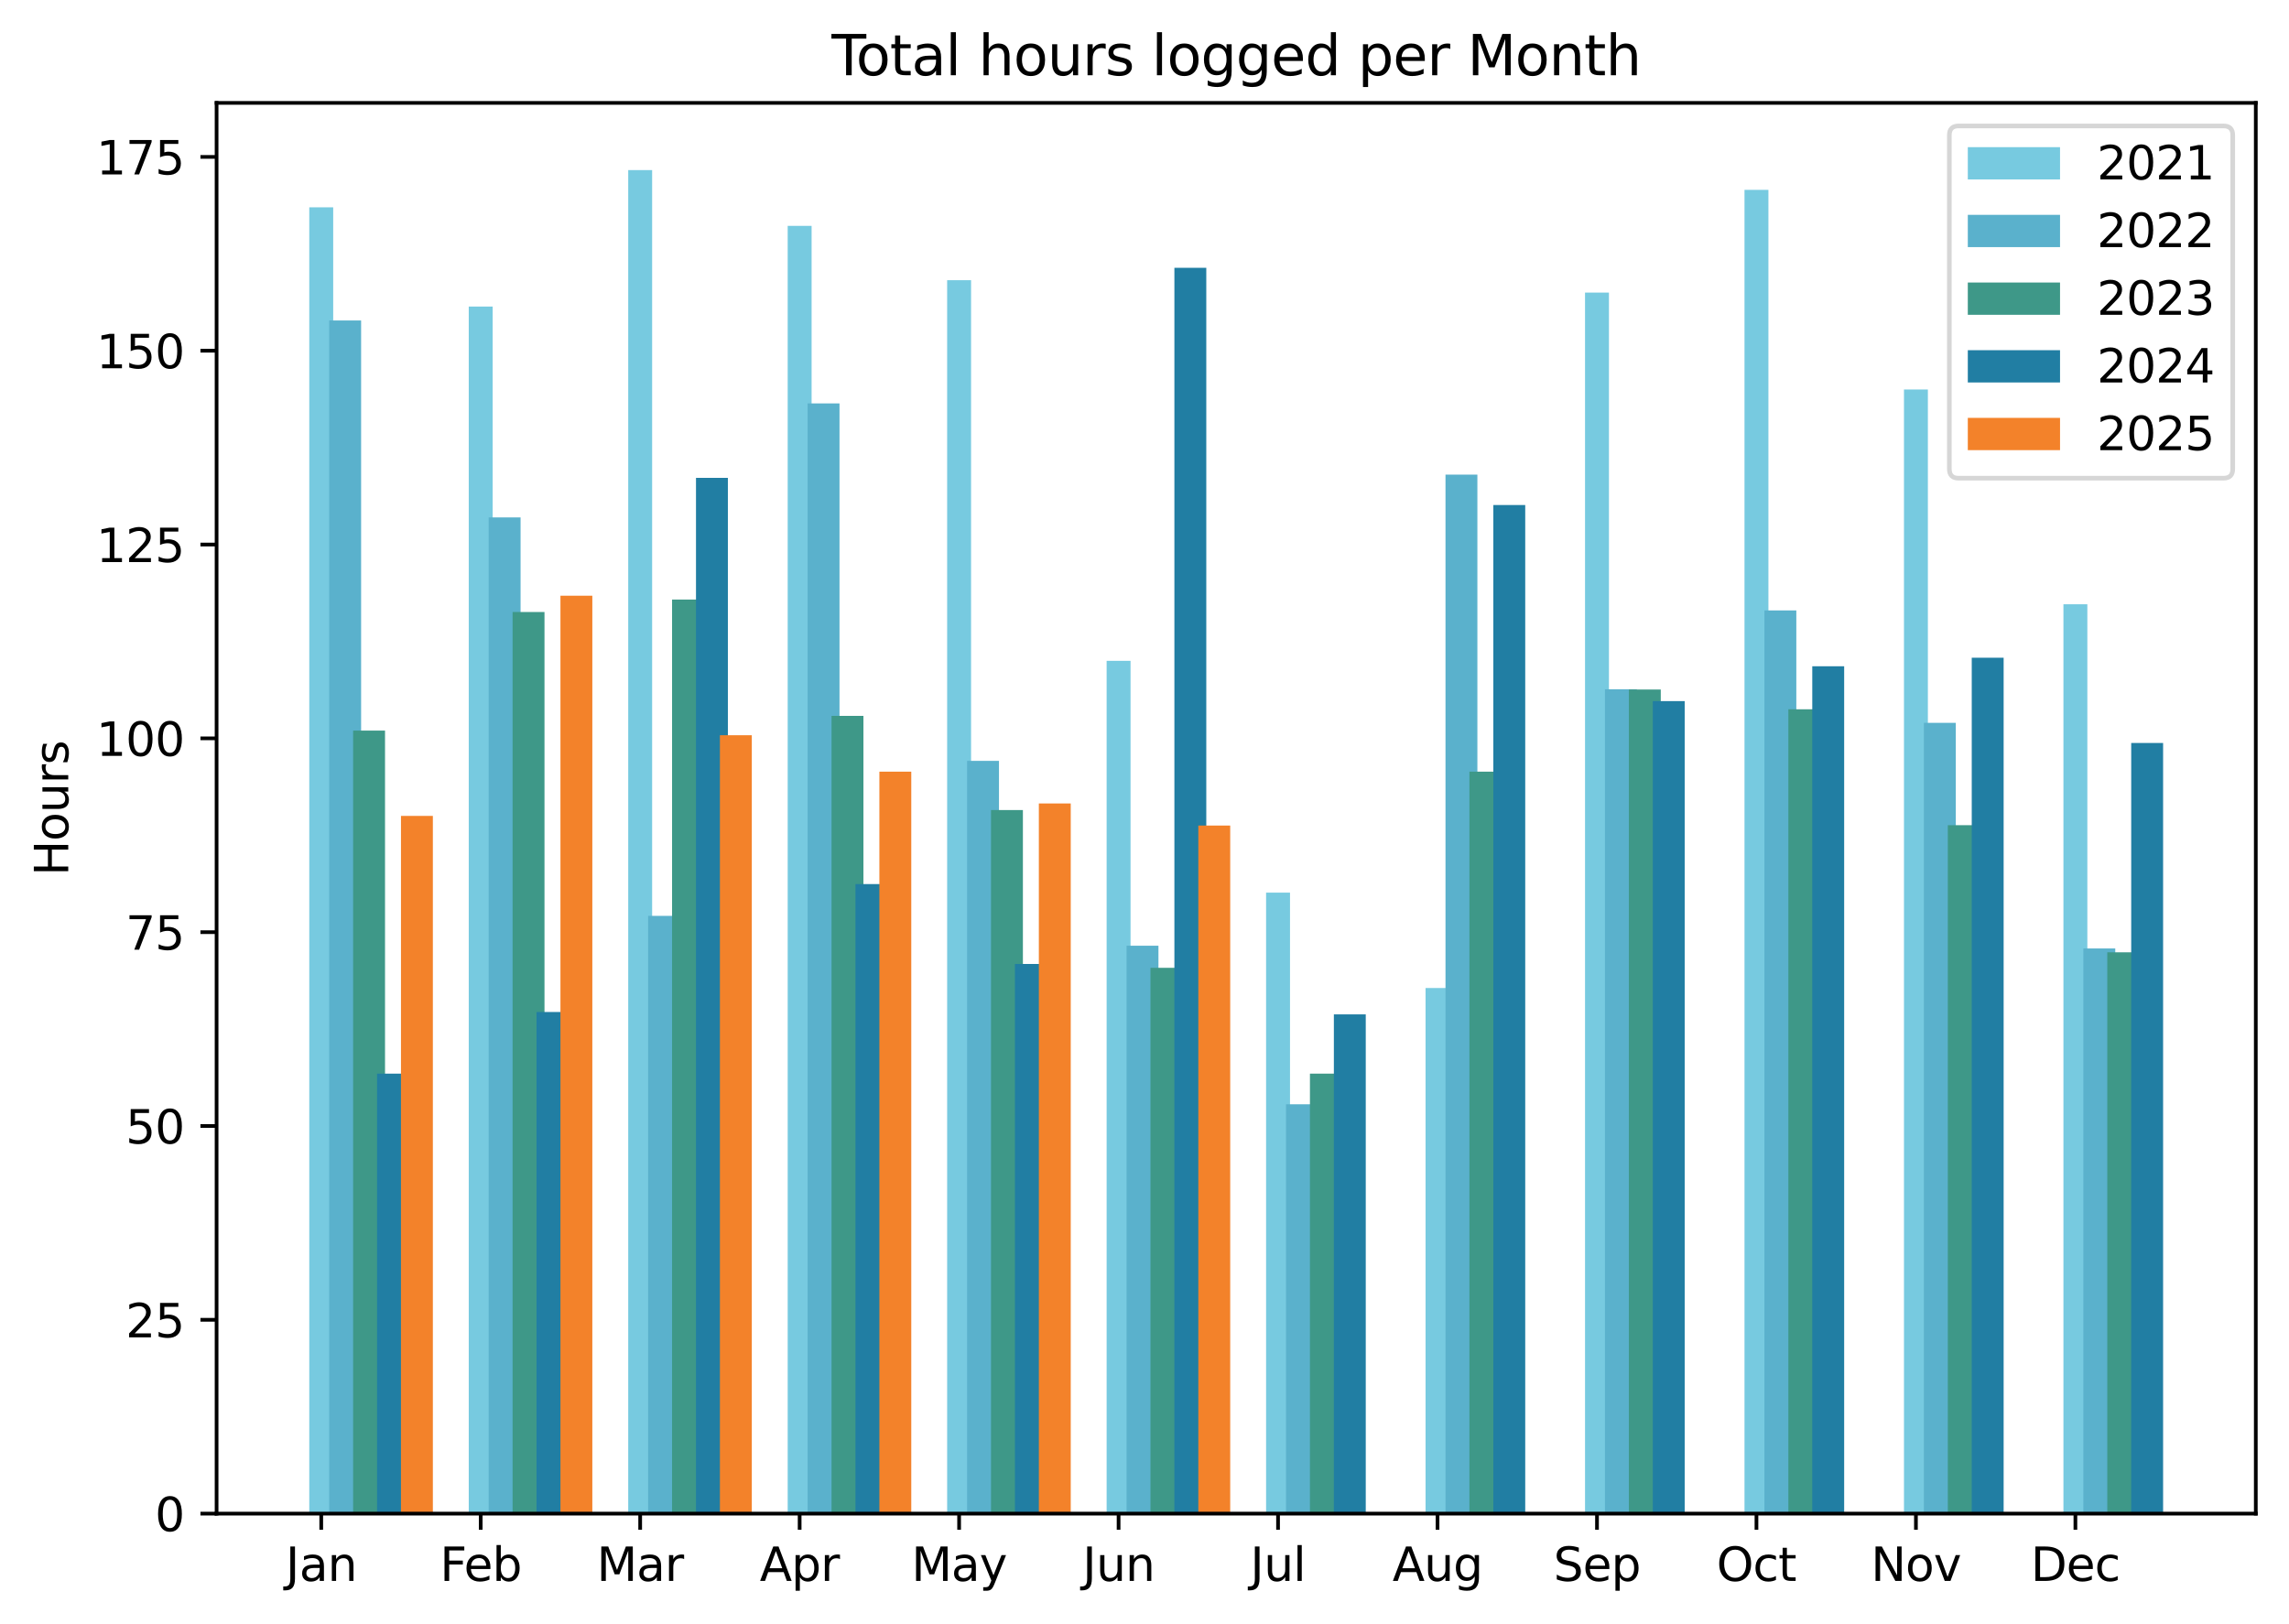 <?xml version="1.0" encoding="utf-8" standalone="no"?>
<!DOCTYPE svg PUBLIC "-//W3C//DTD SVG 1.1//EN"
  "http://www.w3.org/Graphics/SVG/1.1/DTD/svg11.dtd">
<svg xmlns:xlink="http://www.w3.org/1999/xlink" width="496.361pt" height="352.156pt" viewBox="0 0 496.361 352.156" xmlns="http://www.w3.org/2000/svg" version="1.1">
 <defs>
  <style type="text/css">*{stroke-linejoin: round; stroke-linecap: butt}</style>
 </defs>
 <g id="figure_1">
  <g id="patch_1">
   <path d="M 0 352.156 
L 496.361 352.156 
L 496.361 0 
L 0 0 
z
" style="fill: #ffffff"/>
  </g>
  <g id="axes_1">
   <g id="patch_2">
    <path d="M 46.966 328.278 
L 489.161 328.278 
L 489.161 22.318 
L 46.966 22.318 
z
" style="fill: #ffffff"/>
   </g>
   <g id="patch_3">
    <path d="M 67.065 328.278 
L 72.252 328.278 
L 72.252 44.958 
L 67.065 44.958 
z
" clip-path="url(#pa705cc56d6)" style="fill: #77cae0"/>
   </g>
   <g id="patch_4">
    <path d="M 101.646 328.278 
L 106.833 328.278 
L 106.833 66.481 
L 101.646 66.481 
z
" clip-path="url(#pa705cc56d6)" style="fill: #77cae0"/>
   </g>
   <g id="patch_5">
    <path d="M 136.226 328.278 
L 141.413 328.278 
L 141.413 36.888 
L 136.226 36.888 
z
" clip-path="url(#pa705cc56d6)" style="fill: #77cae0"/>
   </g>
   <g id="patch_6">
    <path d="M 170.806 328.278 
L 175.993 328.278 
L 175.993 48.994 
L 170.806 48.994 
z
" clip-path="url(#pa705cc56d6)" style="fill: #77cae0"/>
   </g>
   <g id="patch_7">
    <path d="M 205.386 328.278 
L 210.573 328.278 
L 210.573 60.764 
L 205.386 60.764 
z
" clip-path="url(#pa705cc56d6)" style="fill: #77cae0"/>
   </g>
   <g id="patch_8">
    <path d="M 239.967 328.278 
L 245.154 328.278 
L 245.154 143.322 
L 239.967 143.322 
z
" clip-path="url(#pa705cc56d6)" style="fill: #77cae0"/>
   </g>
   <g id="patch_9">
    <path d="M 274.547 328.278 
L 279.734 328.278 
L 279.734 193.596 
L 274.547 193.596 
z
" clip-path="url(#pa705cc56d6)" style="fill: #77cae0"/>
   </g>
   <g id="patch_10">
    <path d="M 309.127 328.278 
L 314.314 328.278 
L 314.314 214.278 
L 309.127 214.278 
z
" clip-path="url(#pa705cc56d6)" style="fill: #77cae0"/>
   </g>
   <g id="patch_11">
    <path d="M 343.707 328.278 
L 348.894 328.278 
L 348.894 63.454 
L 343.707 63.454 
z
" clip-path="url(#pa705cc56d6)" style="fill: #77cae0"/>
   </g>
   <g id="patch_12">
    <path d="M 378.288 328.278 
L 383.475 328.278 
L 383.475 41.175 
L 378.288 41.175 
z
" clip-path="url(#pa705cc56d6)" style="fill: #77cae0"/>
   </g>
   <g id="patch_13">
    <path d="M 412.868 328.278 
L 418.055 328.278 
L 418.055 84.472 
L 412.868 84.472 
z
" clip-path="url(#pa705cc56d6)" style="fill: #77cae0"/>
   </g>
   <g id="patch_14">
    <path d="M 447.448 328.278 
L 452.635 328.278 
L 452.635 131.047 
L 447.448 131.047 
z
" clip-path="url(#pa705cc56d6)" style="fill: #77cae0"/>
   </g>
   <g id="patch_15">
    <path d="M 71.388 328.278 
L 78.304 328.278 
L 78.304 69.507 
L 71.388 69.507 
z
" clip-path="url(#pa705cc56d6)" style="fill: #5ab1cc"/>
   </g>
   <g id="patch_16">
    <path d="M 105.968 328.278 
L 112.884 328.278 
L 112.884 112.215 
L 105.968 112.215 
z
" clip-path="url(#pa705cc56d6)" style="fill: #5ab1cc"/>
   </g>
   <g id="patch_17">
    <path d="M 140.548 328.278 
L 147.464 328.278 
L 147.464 198.64 
L 140.548 198.64 
z
" clip-path="url(#pa705cc56d6)" style="fill: #5ab1cc"/>
   </g>
   <g id="patch_18">
    <path d="M 175.129 328.278 
L 182.045 328.278 
L 182.045 87.498 
L 175.129 87.498 
z
" clip-path="url(#pa705cc56d6)" style="fill: #5ab1cc"/>
   </g>
   <g id="patch_19">
    <path d="M 209.709 328.278 
L 216.625 328.278 
L 216.625 165.012 
L 209.709 165.012 
z
" clip-path="url(#pa705cc56d6)" style="fill: #5ab1cc"/>
   </g>
   <g id="patch_20">
    <path d="M 244.289 328.278 
L 251.205 328.278 
L 251.205 205.114 
L 244.289 205.114 
z
" clip-path="url(#pa705cc56d6)" style="fill: #5ab1cc"/>
   </g>
   <g id="patch_21">
    <path d="M 278.869 328.278 
L 285.786 328.278 
L 285.786 239.499 
L 278.869 239.499 
z
" clip-path="url(#pa705cc56d6)" style="fill: #5ab1cc"/>
   </g>
   <g id="patch_22">
    <path d="M 313.45 328.278 
L 320.366 328.278 
L 320.366 102.934 
L 313.45 102.934 
z
" clip-path="url(#pa705cc56d6)" style="fill: #5ab1cc"/>
   </g>
   <g id="patch_23">
    <path d="M 348.03 328.278 
L 354.946 328.278 
L 354.946 149.492 
L 348.03 149.492 
z
" clip-path="url(#pa705cc56d6)" style="fill: #5ab1cc"/>
   </g>
   <g id="patch_24">
    <path d="M 382.61 328.278 
L 389.526 328.278 
L 389.526 132.392 
L 382.61 132.392 
z
" clip-path="url(#pa705cc56d6)" style="fill: #5ab1cc"/>
   </g>
   <g id="patch_25">
    <path d="M 417.19 328.278 
L 424.107 328.278 
L 424.107 156.773 
L 417.19 156.773 
z
" clip-path="url(#pa705cc56d6)" style="fill: #5ab1cc"/>
   </g>
   <g id="patch_26">
    <path d="M 451.771 328.278 
L 458.687 328.278 
L 458.687 205.702 
L 451.771 205.702 
z
" clip-path="url(#pa705cc56d6)" style="fill: #5ab1cc"/>
   </g>
   <g id="patch_27">
    <path d="M 76.575 328.278 
L 83.491 328.278 
L 83.491 158.454 
L 76.575 158.454 
z
" clip-path="url(#pa705cc56d6)" style="fill: #3e9888"/>
   </g>
   <g id="patch_28">
    <path d="M 111.155 328.278 
L 118.071 328.278 
L 118.071 132.729 
L 111.155 132.729 
z
" clip-path="url(#pa705cc56d6)" style="fill: #3e9888"/>
   </g>
   <g id="patch_29">
    <path d="M 145.735 328.278 
L 152.652 328.278 
L 152.652 130.038 
L 145.735 130.038 
z
" clip-path="url(#pa705cc56d6)" style="fill: #3e9888"/>
   </g>
   <g id="patch_30">
    <path d="M 180.316 328.278 
L 187.232 328.278 
L 187.232 155.26 
L 180.316 155.26 
z
" clip-path="url(#pa705cc56d6)" style="fill: #3e9888"/>
   </g>
   <g id="patch_31">
    <path d="M 214.896 328.278 
L 221.812 328.278 
L 221.812 175.689 
L 214.896 175.689 
z
" clip-path="url(#pa705cc56d6)" style="fill: #3e9888"/>
   </g>
   <g id="patch_32">
    <path d="M 249.476 328.278 
L 256.392 328.278 
L 256.392 209.906 
L 249.476 209.906 
z
" clip-path="url(#pa705cc56d6)" style="fill: #3e9888"/>
   </g>
   <g id="patch_33">
    <path d="M 284.056 328.278 
L 290.973 328.278 
L 290.973 232.857 
L 284.056 232.857 
z
" clip-path="url(#pa705cc56d6)" style="fill: #3e9888"/>
   </g>
   <g id="patch_34">
    <path d="M 318.637 328.278 
L 325.553 328.278 
L 325.553 167.366 
L 318.637 167.366 
z
" clip-path="url(#pa705cc56d6)" style="fill: #3e9888"/>
   </g>
   <g id="patch_35">
    <path d="M 353.217 328.278 
L 360.133 328.278 
L 360.133 149.543 
L 353.217 149.543 
z
" clip-path="url(#pa705cc56d6)" style="fill: #3e9888"/>
   </g>
   <g id="patch_36">
    <path d="M 387.797 328.278 
L 394.713 328.278 
L 394.713 153.831 
L 387.797 153.831 
z
" clip-path="url(#pa705cc56d6)" style="fill: #3e9888"/>
   </g>
   <g id="patch_37">
    <path d="M 422.378 328.278 
L 429.294 328.278 
L 429.294 178.968 
L 422.378 178.968 
z
" clip-path="url(#pa705cc56d6)" style="fill: #3e9888"/>
   </g>
   <g id="patch_38">
    <path d="M 456.958 328.278 
L 463.874 328.278 
L 463.874 206.543 
L 456.958 206.543 
z
" clip-path="url(#pa705cc56d6)" style="fill: #3e9888"/>
   </g>
   <g id="patch_39">
    <path d="M 81.762 328.278 
L 88.678 328.278 
L 88.678 232.857 
L 81.762 232.857 
z
" clip-path="url(#pa705cc56d6)" style="fill: #217ea3"/>
   </g>
   <g id="patch_40">
    <path d="M 116.342 328.278 
L 123.258 328.278 
L 123.258 219.49 
L 116.342 219.49 
z
" clip-path="url(#pa705cc56d6)" style="fill: #217ea3"/>
   </g>
   <g id="patch_41">
    <path d="M 150.923 328.278 
L 157.839 328.278 
L 157.839 103.64 
L 150.923 103.64 
z
" clip-path="url(#pa705cc56d6)" style="fill: #217ea3"/>
   </g>
   <g id="patch_42">
    <path d="M 185.503 328.278 
L 192.419 328.278 
L 192.419 191.747 
L 185.503 191.747 
z
" clip-path="url(#pa705cc56d6)" style="fill: #217ea3"/>
   </g>
   <g id="patch_43">
    <path d="M 220.083 328.278 
L 226.999 328.278 
L 226.999 209.065 
L 220.083 209.065 
z
" clip-path="url(#pa705cc56d6)" style="fill: #217ea3"/>
   </g>
   <g id="patch_44">
    <path d="M 254.663 328.278 
L 261.579 328.278 
L 261.579 58.074 
L 254.663 58.074 
z
" clip-path="url(#pa705cc56d6)" style="fill: #217ea3"/>
   </g>
   <g id="patch_45">
    <path d="M 289.244 328.278 
L 296.16 328.278 
L 296.16 219.995 
L 289.244 219.995 
z
" clip-path="url(#pa705cc56d6)" style="fill: #217ea3"/>
   </g>
   <g id="patch_46">
    <path d="M 323.824 328.278 
L 330.74 328.278 
L 330.74 109.525 
L 323.824 109.525 
z
" clip-path="url(#pa705cc56d6)" style="fill: #217ea3"/>
   </g>
   <g id="patch_47">
    <path d="M 358.404 328.278 
L 365.32 328.278 
L 365.32 152.065 
L 358.404 152.065 
z
" clip-path="url(#pa705cc56d6)" style="fill: #217ea3"/>
   </g>
   <g id="patch_48">
    <path d="M 392.984 328.278 
L 399.9 328.278 
L 399.9 144.499 
L 392.984 144.499 
z
" clip-path="url(#pa705cc56d6)" style="fill: #217ea3"/>
   </g>
   <g id="patch_49">
    <path d="M 427.565 328.278 
L 434.481 328.278 
L 434.481 142.649 
L 427.565 142.649 
z
" clip-path="url(#pa705cc56d6)" style="fill: #217ea3"/>
   </g>
   <g id="patch_50">
    <path d="M 462.145 328.278 
L 469.061 328.278 
L 469.061 161.145 
L 462.145 161.145 
z
" clip-path="url(#pa705cc56d6)" style="fill: #217ea3"/>
   </g>
   <g id="patch_51">
    <path d="M 86.949 328.278 
L 93.865 328.278 
L 93.865 176.95 
L 86.949 176.95 
z
" clip-path="url(#pa705cc56d6)" style="fill: #f3822a"/>
   </g>
   <g id="patch_52">
    <path d="M 121.529 328.278 
L 128.445 328.278 
L 128.445 129.198 
L 121.529 129.198 
z
" clip-path="url(#pa705cc56d6)" style="fill: #f3822a"/>
   </g>
   <g id="patch_53">
    <path d="M 156.11 328.278 
L 163.026 328.278 
L 163.026 159.463 
L 156.11 159.463 
z
" clip-path="url(#pa705cc56d6)" style="fill: #f3822a"/>
   </g>
   <g id="patch_54">
    <path d="M 190.69 328.278 
L 197.606 328.278 
L 197.606 167.366 
L 190.69 167.366 
z
" clip-path="url(#pa705cc56d6)" style="fill: #f3822a"/>
   </g>
   <g id="patch_55">
    <path d="M 225.27 328.278 
L 232.186 328.278 
L 232.186 174.26 
L 225.27 174.26 
z
" clip-path="url(#pa705cc56d6)" style="fill: #f3822a"/>
   </g>
   <g id="patch_56">
    <path d="M 259.85 328.278 
L 266.766 328.278 
L 266.766 179.052 
L 259.85 179.052 
z
" clip-path="url(#pa705cc56d6)" style="fill: #f3822a"/>
   </g>
   <g id="patch_57">
    <path d="M 0 0 
z
" clip-path="url(#pa705cc56d6)" style="fill: #f3822a"/>
   </g>
   <g id="patch_58">
    <path d="M 0 0 
z
" clip-path="url(#pa705cc56d6)" style="fill: #f3822a"/>
   </g>
   <g id="patch_59">
    <path d="M 0 0 
z
" clip-path="url(#pa705cc56d6)" style="fill: #f3822a"/>
   </g>
   <g id="patch_60">
    <path d="M 0 0 
z
" clip-path="url(#pa705cc56d6)" style="fill: #f3822a"/>
   </g>
   <g id="patch_61">
    <path d="M 0 0 
z
" clip-path="url(#pa705cc56d6)" style="fill: #f3822a"/>
   </g>
   <g id="patch_62">
    <path d="M 0 0 
z
" clip-path="url(#pa705cc56d6)" style="fill: #f3822a"/>
   </g>
   <g id="matplotlib.axis_1">
    <g id="xtick_1">
     <g id="line2d_1">
      <defs>
       <path id="m809a863a56" d="M 0 0 
L 0 3.5 
" style="stroke: #000000; stroke-width: 0.8"/>
      </defs>
      <g>
       <use xlink:href="#m809a863a56" x="69.659" y="328.278" style="stroke: #000000; stroke-width: 0.8"/>
      </g>
     </g>
     <g id="text_1">
      <!-- Jan -->
      <g transform="translate(61.951 342.877) scale(0.1 -0.1)">
       <defs>
        <path id="DejaVuSans-4a" d="M 628 4666 
L 1259 4666 
L 1259 325 
Q 1259 -519 939 -900 
Q 619 -1281 -91 -1281 
L -331 -1281 
L -331 -750 
L -134 -750 
Q 284 -750 456 -515 
Q 628 -281 628 325 
L 628 4666 
z
" transform="scale(0.016)"/>
        <path id="DejaVuSans-61" d="M 2194 1759 
Q 1497 1759 1228 1600 
Q 959 1441 959 1056 
Q 959 750 1161 570 
Q 1363 391 1709 391 
Q 2188 391 2477 730 
Q 2766 1069 2766 1631 
L 2766 1759 
L 2194 1759 
z
M 3341 1997 
L 3341 0 
L 2766 0 
L 2766 531 
Q 2569 213 2275 61 
Q 1981 -91 1556 -91 
Q 1019 -91 701 211 
Q 384 513 384 1019 
Q 384 1609 779 1909 
Q 1175 2209 1959 2209 
L 2766 2209 
L 2766 2266 
Q 2766 2663 2505 2880 
Q 2244 3097 1772 3097 
Q 1472 3097 1187 3025 
Q 903 2953 641 2809 
L 641 3341 
Q 956 3463 1253 3523 
Q 1550 3584 1831 3584 
Q 2591 3584 2966 3190 
Q 3341 2797 3341 1997 
z
" transform="scale(0.016)"/>
        <path id="DejaVuSans-6e" d="M 3513 2113 
L 3513 0 
L 2938 0 
L 2938 2094 
Q 2938 2591 2744 2837 
Q 2550 3084 2163 3084 
Q 1697 3084 1428 2787 
Q 1159 2491 1159 1978 
L 1159 0 
L 581 0 
L 581 3500 
L 1159 3500 
L 1159 2956 
Q 1366 3272 1645 3428 
Q 1925 3584 2291 3584 
Q 2894 3584 3203 3211 
Q 3513 2838 3513 2113 
z
" transform="scale(0.016)"/>
       </defs>
       <use xlink:href="#DejaVuSans-4a"/>
       <use xlink:href="#DejaVuSans-61" x="29.492"/>
       <use xlink:href="#DejaVuSans-6e" x="90.771"/>
      </g>
     </g>
    </g>
    <g id="xtick_2">
     <g id="line2d_2">
      <g>
       <use xlink:href="#m809a863a56" x="104.239" y="328.278" style="stroke: #000000; stroke-width: 0.8"/>
      </g>
     </g>
     <g id="text_2">
      <!-- Feb -->
      <g transform="translate(95.388 342.877) scale(0.1 -0.1)">
       <defs>
        <path id="DejaVuSans-46" d="M 628 4666 
L 3309 4666 
L 3309 4134 
L 1259 4134 
L 1259 2759 
L 3109 2759 
L 3109 2228 
L 1259 2228 
L 1259 0 
L 628 0 
L 628 4666 
z
" transform="scale(0.016)"/>
        <path id="DejaVuSans-65" d="M 3597 1894 
L 3597 1613 
L 953 1613 
Q 991 1019 1311 708 
Q 1631 397 2203 397 
Q 2534 397 2845 478 
Q 3156 559 3463 722 
L 3463 178 
Q 3153 47 2828 -22 
Q 2503 -91 2169 -91 
Q 1331 -91 842 396 
Q 353 884 353 1716 
Q 353 2575 817 3079 
Q 1281 3584 2069 3584 
Q 2775 3584 3186 3129 
Q 3597 2675 3597 1894 
z
M 3022 2063 
Q 3016 2534 2758 2815 
Q 2500 3097 2075 3097 
Q 1594 3097 1305 2825 
Q 1016 2553 972 2059 
L 3022 2063 
z
" transform="scale(0.016)"/>
        <path id="DejaVuSans-62" d="M 3116 1747 
Q 3116 2381 2855 2742 
Q 2594 3103 2138 3103 
Q 1681 3103 1420 2742 
Q 1159 2381 1159 1747 
Q 1159 1113 1420 752 
Q 1681 391 2138 391 
Q 2594 391 2855 752 
Q 3116 1113 3116 1747 
z
M 1159 2969 
Q 1341 3281 1617 3432 
Q 1894 3584 2278 3584 
Q 2916 3584 3314 3078 
Q 3713 2572 3713 1747 
Q 3713 922 3314 415 
Q 2916 -91 2278 -91 
Q 1894 -91 1617 61 
Q 1341 213 1159 525 
L 1159 0 
L 581 0 
L 581 4863 
L 1159 4863 
L 1159 2969 
z
" transform="scale(0.016)"/>
       </defs>
       <use xlink:href="#DejaVuSans-46"/>
       <use xlink:href="#DejaVuSans-65" x="52.02"/>
       <use xlink:href="#DejaVuSans-62" x="113.543"/>
      </g>
     </g>
    </g>
    <g id="xtick_3">
     <g id="line2d_3">
      <g>
       <use xlink:href="#m809a863a56" x="138.819" y="328.278" style="stroke: #000000; stroke-width: 0.8"/>
      </g>
     </g>
     <g id="text_3">
      <!-- Mar -->
      <g transform="translate(129.386 342.877) scale(0.1 -0.1)">
       <defs>
        <path id="DejaVuSans-4d" d="M 628 4666 
L 1569 4666 
L 2759 1491 
L 3956 4666 
L 4897 4666 
L 4897 0 
L 4281 0 
L 4281 4097 
L 3078 897 
L 2444 897 
L 1241 4097 
L 1241 0 
L 628 0 
L 628 4666 
z
" transform="scale(0.016)"/>
        <path id="DejaVuSans-72" d="M 2631 2963 
Q 2534 3019 2420 3045 
Q 2306 3072 2169 3072 
Q 1681 3072 1420 2755 
Q 1159 2438 1159 1844 
L 1159 0 
L 581 0 
L 581 3500 
L 1159 3500 
L 1159 2956 
Q 1341 3275 1631 3429 
Q 1922 3584 2338 3584 
Q 2397 3584 2469 3576 
Q 2541 3569 2628 3553 
L 2631 2963 
z
" transform="scale(0.016)"/>
       </defs>
       <use xlink:href="#DejaVuSans-4d"/>
       <use xlink:href="#DejaVuSans-61" x="86.279"/>
       <use xlink:href="#DejaVuSans-72" x="147.559"/>
      </g>
     </g>
    </g>
    <g id="xtick_4">
     <g id="line2d_4">
      <g>
       <use xlink:href="#m809a863a56" x="173.4" y="328.278" style="stroke: #000000; stroke-width: 0.8"/>
      </g>
     </g>
     <g id="text_4">
      <!-- Apr -->
      <g transform="translate(164.75 342.877) scale(0.1 -0.1)">
       <defs>
        <path id="DejaVuSans-41" d="M 2188 4044 
L 1331 1722 
L 3047 1722 
L 2188 4044 
z
M 1831 4666 
L 2547 4666 
L 4325 0 
L 3669 0 
L 3244 1197 
L 1141 1197 
L 716 0 
L 50 0 
L 1831 4666 
z
" transform="scale(0.016)"/>
        <path id="DejaVuSans-70" d="M 1159 525 
L 1159 -1331 
L 581 -1331 
L 581 3500 
L 1159 3500 
L 1159 2969 
Q 1341 3281 1617 3432 
Q 1894 3584 2278 3584 
Q 2916 3584 3314 3078 
Q 3713 2572 3713 1747 
Q 3713 922 3314 415 
Q 2916 -91 2278 -91 
Q 1894 -91 1617 61 
Q 1341 213 1159 525 
z
M 3116 1747 
Q 3116 2381 2855 2742 
Q 2594 3103 2138 3103 
Q 1681 3103 1420 2742 
Q 1159 2381 1159 1747 
Q 1159 1113 1420 752 
Q 1681 391 2138 391 
Q 2594 391 2855 752 
Q 3116 1113 3116 1747 
z
" transform="scale(0.016)"/>
       </defs>
       <use xlink:href="#DejaVuSans-41"/>
       <use xlink:href="#DejaVuSans-70" x="68.408"/>
       <use xlink:href="#DejaVuSans-72" x="131.885"/>
      </g>
     </g>
    </g>
    <g id="xtick_5">
     <g id="line2d_5">
      <g>
       <use xlink:href="#m809a863a56" x="207.98" y="328.278" style="stroke: #000000; stroke-width: 0.8"/>
      </g>
     </g>
     <g id="text_5">
      <!-- May -->
      <g transform="translate(197.642 342.877) scale(0.1 -0.1)">
       <defs>
        <path id="DejaVuSans-79" d="M 2059 -325 
Q 1816 -950 1584 -1140 
Q 1353 -1331 966 -1331 
L 506 -1331 
L 506 -850 
L 844 -850 
Q 1081 -850 1212 -737 
Q 1344 -625 1503 -206 
L 1606 56 
L 191 3500 
L 800 3500 
L 1894 763 
L 2988 3500 
L 3597 3500 
L 2059 -325 
z
" transform="scale(0.016)"/>
       </defs>
       <use xlink:href="#DejaVuSans-4d"/>
       <use xlink:href="#DejaVuSans-61" x="86.279"/>
       <use xlink:href="#DejaVuSans-79" x="147.559"/>
      </g>
     </g>
    </g>
    <g id="xtick_6">
     <g id="line2d_6">
      <g>
       <use xlink:href="#m809a863a56" x="242.56" y="328.278" style="stroke: #000000; stroke-width: 0.8"/>
      </g>
     </g>
     <g id="text_6">
      <!-- Jun -->
      <g transform="translate(234.748 342.877) scale(0.1 -0.1)">
       <defs>
        <path id="DejaVuSans-75" d="M 544 1381 
L 544 3500 
L 1119 3500 
L 1119 1403 
Q 1119 906 1312 657 
Q 1506 409 1894 409 
Q 2359 409 2629 706 
Q 2900 1003 2900 1516 
L 2900 3500 
L 3475 3500 
L 3475 0 
L 2900 0 
L 2900 538 
Q 2691 219 2414 64 
Q 2138 -91 1772 -91 
Q 1169 -91 856 284 
Q 544 659 544 1381 
z
M 1991 3584 
L 1991 3584 
z
" transform="scale(0.016)"/>
       </defs>
       <use xlink:href="#DejaVuSans-4a"/>
       <use xlink:href="#DejaVuSans-75" x="29.492"/>
       <use xlink:href="#DejaVuSans-6e" x="92.871"/>
      </g>
     </g>
    </g>
    <g id="xtick_7">
     <g id="line2d_7">
      <g>
       <use xlink:href="#m809a863a56" x="277.14" y="328.278" style="stroke: #000000; stroke-width: 0.8"/>
      </g>
     </g>
     <g id="text_7">
      <!-- Jul -->
      <g transform="translate(271.108 342.877) scale(0.1 -0.1)">
       <defs>
        <path id="DejaVuSans-6c" d="M 603 4863 
L 1178 4863 
L 1178 0 
L 603 0 
L 603 4863 
z
" transform="scale(0.016)"/>
       </defs>
       <use xlink:href="#DejaVuSans-4a"/>
       <use xlink:href="#DejaVuSans-75" x="29.492"/>
       <use xlink:href="#DejaVuSans-6c" x="92.871"/>
      </g>
     </g>
    </g>
    <g id="xtick_8">
     <g id="line2d_8">
      <g>
       <use xlink:href="#m809a863a56" x="311.721" y="328.278" style="stroke: #000000; stroke-width: 0.8"/>
      </g>
     </g>
     <g id="text_8">
      <!-- Aug -->
      <g transform="translate(301.957 342.877) scale(0.1 -0.1)">
       <defs>
        <path id="DejaVuSans-67" d="M 2906 1791 
Q 2906 2416 2648 2759 
Q 2391 3103 1925 3103 
Q 1463 3103 1205 2759 
Q 947 2416 947 1791 
Q 947 1169 1205 825 
Q 1463 481 1925 481 
Q 2391 481 2648 825 
Q 2906 1169 2906 1791 
z
M 3481 434 
Q 3481 -459 3084 -895 
Q 2688 -1331 1869 -1331 
Q 1566 -1331 1297 -1286 
Q 1028 -1241 775 -1147 
L 775 -588 
Q 1028 -725 1275 -790 
Q 1522 -856 1778 -856 
Q 2344 -856 2625 -561 
Q 2906 -266 2906 331 
L 2906 616 
Q 2728 306 2450 153 
Q 2172 0 1784 0 
Q 1141 0 747 490 
Q 353 981 353 1791 
Q 353 2603 747 3093 
Q 1141 3584 1784 3584 
Q 2172 3584 2450 3431 
Q 2728 3278 2906 2969 
L 2906 3500 
L 3481 3500 
L 3481 434 
z
" transform="scale(0.016)"/>
       </defs>
       <use xlink:href="#DejaVuSans-41"/>
       <use xlink:href="#DejaVuSans-75" x="68.408"/>
       <use xlink:href="#DejaVuSans-67" x="131.787"/>
      </g>
     </g>
    </g>
    <g id="xtick_9">
     <g id="line2d_9">
      <g>
       <use xlink:href="#m809a863a56" x="346.301" y="328.278" style="stroke: #000000; stroke-width: 0.8"/>
      </g>
     </g>
     <g id="text_9">
      <!-- Sep -->
      <g transform="translate(336.876 342.877) scale(0.1 -0.1)">
       <defs>
        <path id="DejaVuSans-53" d="M 3425 4513 
L 3425 3897 
Q 3066 4069 2747 4153 
Q 2428 4238 2131 4238 
Q 1616 4238 1336 4038 
Q 1056 3838 1056 3469 
Q 1056 3159 1242 3001 
Q 1428 2844 1947 2747 
L 2328 2669 
Q 3034 2534 3370 2195 
Q 3706 1856 3706 1288 
Q 3706 609 3251 259 
Q 2797 -91 1919 -91 
Q 1588 -91 1214 -16 
Q 841 59 441 206 
L 441 856 
Q 825 641 1194 531 
Q 1563 422 1919 422 
Q 2459 422 2753 634 
Q 3047 847 3047 1241 
Q 3047 1584 2836 1778 
Q 2625 1972 2144 2069 
L 1759 2144 
Q 1053 2284 737 2584 
Q 422 2884 422 3419 
Q 422 4038 858 4394 
Q 1294 4750 2059 4750 
Q 2388 4750 2728 4690 
Q 3069 4631 3425 4513 
z
" transform="scale(0.016)"/>
       </defs>
       <use xlink:href="#DejaVuSans-53"/>
       <use xlink:href="#DejaVuSans-65" x="63.477"/>
       <use xlink:href="#DejaVuSans-70" x="125"/>
      </g>
     </g>
    </g>
    <g id="xtick_10">
     <g id="line2d_10">
      <g>
       <use xlink:href="#m809a863a56" x="380.881" y="328.278" style="stroke: #000000; stroke-width: 0.8"/>
      </g>
     </g>
     <g id="text_10">
      <!-- Oct -->
      <g transform="translate(372.236 342.877) scale(0.1 -0.1)">
       <defs>
        <path id="DejaVuSans-4f" d="M 2522 4238 
Q 1834 4238 1429 3725 
Q 1025 3213 1025 2328 
Q 1025 1447 1429 934 
Q 1834 422 2522 422 
Q 3209 422 3611 934 
Q 4013 1447 4013 2328 
Q 4013 3213 3611 3725 
Q 3209 4238 2522 4238 
z
M 2522 4750 
Q 3503 4750 4090 4092 
Q 4678 3434 4678 2328 
Q 4678 1225 4090 567 
Q 3503 -91 2522 -91 
Q 1538 -91 948 565 
Q 359 1222 359 2328 
Q 359 3434 948 4092 
Q 1538 4750 2522 4750 
z
" transform="scale(0.016)"/>
        <path id="DejaVuSans-63" d="M 3122 3366 
L 3122 2828 
Q 2878 2963 2633 3030 
Q 2388 3097 2138 3097 
Q 1578 3097 1268 2742 
Q 959 2388 959 1747 
Q 959 1106 1268 751 
Q 1578 397 2138 397 
Q 2388 397 2633 464 
Q 2878 531 3122 666 
L 3122 134 
Q 2881 22 2623 -34 
Q 2366 -91 2075 -91 
Q 1284 -91 818 406 
Q 353 903 353 1747 
Q 353 2603 823 3093 
Q 1294 3584 2113 3584 
Q 2378 3584 2631 3529 
Q 2884 3475 3122 3366 
z
" transform="scale(0.016)"/>
        <path id="DejaVuSans-74" d="M 1172 4494 
L 1172 3500 
L 2356 3500 
L 2356 3053 
L 1172 3053 
L 1172 1153 
Q 1172 725 1289 603 
Q 1406 481 1766 481 
L 2356 481 
L 2356 0 
L 1766 0 
Q 1100 0 847 248 
Q 594 497 594 1153 
L 594 3053 
L 172 3053 
L 172 3500 
L 594 3500 
L 594 4494 
L 1172 4494 
z
" transform="scale(0.016)"/>
       </defs>
       <use xlink:href="#DejaVuSans-4f"/>
       <use xlink:href="#DejaVuSans-63" x="78.711"/>
       <use xlink:href="#DejaVuSans-74" x="133.691"/>
      </g>
     </g>
    </g>
    <g id="xtick_11">
     <g id="line2d_11">
      <g>
       <use xlink:href="#m809a863a56" x="415.461" y="328.278" style="stroke: #000000; stroke-width: 0.8"/>
      </g>
     </g>
     <g id="text_11">
      <!-- Nov -->
      <g transform="translate(405.702 342.877) scale(0.1 -0.1)">
       <defs>
        <path id="DejaVuSans-4e" d="M 628 4666 
L 1478 4666 
L 3547 763 
L 3547 4666 
L 4159 4666 
L 4159 0 
L 3309 0 
L 1241 3903 
L 1241 0 
L 628 0 
L 628 4666 
z
" transform="scale(0.016)"/>
        <path id="DejaVuSans-6f" d="M 1959 3097 
Q 1497 3097 1228 2736 
Q 959 2375 959 1747 
Q 959 1119 1226 758 
Q 1494 397 1959 397 
Q 2419 397 2687 759 
Q 2956 1122 2956 1747 
Q 2956 2369 2687 2733 
Q 2419 3097 1959 3097 
z
M 1959 3584 
Q 2709 3584 3137 3096 
Q 3566 2609 3566 1747 
Q 3566 888 3137 398 
Q 2709 -91 1959 -91 
Q 1206 -91 779 398 
Q 353 888 353 1747 
Q 353 2609 779 3096 
Q 1206 3584 1959 3584 
z
" transform="scale(0.016)"/>
        <path id="DejaVuSans-76" d="M 191 3500 
L 800 3500 
L 1894 563 
L 2988 3500 
L 3597 3500 
L 2284 0 
L 1503 0 
L 191 3500 
z
" transform="scale(0.016)"/>
       </defs>
       <use xlink:href="#DejaVuSans-4e"/>
       <use xlink:href="#DejaVuSans-6f" x="74.805"/>
       <use xlink:href="#DejaVuSans-76" x="135.986"/>
      </g>
     </g>
    </g>
    <g id="xtick_12">
     <g id="line2d_12">
      <g>
       <use xlink:href="#m809a863a56" x="450.042" y="328.278" style="stroke: #000000; stroke-width: 0.8"/>
      </g>
     </g>
     <g id="text_12">
      <!-- Dec -->
      <g transform="translate(440.366 342.877) scale(0.1 -0.1)">
       <defs>
        <path id="DejaVuSans-44" d="M 1259 4147 
L 1259 519 
L 2022 519 
Q 2988 519 3436 956 
Q 3884 1394 3884 2338 
Q 3884 3275 3436 3711 
Q 2988 4147 2022 4147 
L 1259 4147 
z
M 628 4666 
L 1925 4666 
Q 3281 4666 3915 4102 
Q 4550 3538 4550 2338 
Q 4550 1131 3912 565 
Q 3275 0 1925 0 
L 628 0 
L 628 4666 
z
" transform="scale(0.016)"/>
       </defs>
       <use xlink:href="#DejaVuSans-44"/>
       <use xlink:href="#DejaVuSans-65" x="77.002"/>
       <use xlink:href="#DejaVuSans-63" x="138.525"/>
      </g>
     </g>
    </g>
   </g>
   <g id="matplotlib.axis_2">
    <g id="ytick_1">
     <g id="line2d_13">
      <defs>
       <path id="me557f0dccb" d="M 0 0 
L -3.5 0 
" style="stroke: #000000; stroke-width: 0.8"/>
      </defs>
      <g>
       <use xlink:href="#me557f0dccb" x="46.966" y="328.278" style="stroke: #000000; stroke-width: 0.8"/>
      </g>
     </g>
     <g id="text_13">
      <!-- 0 -->
      <g transform="translate(33.603 332.077) scale(0.1 -0.1)">
       <defs>
        <path id="DejaVuSans-30" d="M 2034 4250 
Q 1547 4250 1301 3770 
Q 1056 3291 1056 2328 
Q 1056 1369 1301 889 
Q 1547 409 2034 409 
Q 2525 409 2770 889 
Q 3016 1369 3016 2328 
Q 3016 3291 2770 3770 
Q 2525 4250 2034 4250 
z
M 2034 4750 
Q 2819 4750 3233 4129 
Q 3647 3509 3647 2328 
Q 3647 1150 3233 529 
Q 2819 -91 2034 -91 
Q 1250 -91 836 529 
Q 422 1150 422 2328 
Q 422 3509 836 4129 
Q 1250 4750 2034 4750 
z
" transform="scale(0.016)"/>
       </defs>
       <use xlink:href="#DejaVuSans-30"/>
      </g>
     </g>
    </g>
    <g id="ytick_2">
     <g id="line2d_14">
      <g>
       <use xlink:href="#me557f0dccb" x="46.966" y="286.243" style="stroke: #000000; stroke-width: 0.8"/>
      </g>
     </g>
     <g id="text_14">
      <!-- 25 -->
      <g transform="translate(27.241 290.042) scale(0.1 -0.1)">
       <defs>
        <path id="DejaVuSans-32" d="M 1228 531 
L 3431 531 
L 3431 0 
L 469 0 
L 469 531 
Q 828 903 1448 1529 
Q 2069 2156 2228 2338 
Q 2531 2678 2651 2914 
Q 2772 3150 2772 3378 
Q 2772 3750 2511 3984 
Q 2250 4219 1831 4219 
Q 1534 4219 1204 4116 
Q 875 4013 500 3803 
L 500 4441 
Q 881 4594 1212 4672 
Q 1544 4750 1819 4750 
Q 2544 4750 2975 4387 
Q 3406 4025 3406 3419 
Q 3406 3131 3298 2873 
Q 3191 2616 2906 2266 
Q 2828 2175 2409 1742 
Q 1991 1309 1228 531 
z
" transform="scale(0.016)"/>
        <path id="DejaVuSans-35" d="M 691 4666 
L 3169 4666 
L 3169 4134 
L 1269 4134 
L 1269 2991 
Q 1406 3038 1543 3061 
Q 1681 3084 1819 3084 
Q 2600 3084 3056 2656 
Q 3513 2228 3513 1497 
Q 3513 744 3044 326 
Q 2575 -91 1722 -91 
Q 1428 -91 1123 -41 
Q 819 9 494 109 
L 494 744 
Q 775 591 1075 516 
Q 1375 441 1709 441 
Q 2250 441 2565 725 
Q 2881 1009 2881 1497 
Q 2881 1984 2565 2268 
Q 2250 2553 1709 2553 
Q 1456 2553 1204 2497 
Q 953 2441 691 2322 
L 691 4666 
z
" transform="scale(0.016)"/>
       </defs>
       <use xlink:href="#DejaVuSans-32"/>
       <use xlink:href="#DejaVuSans-35" x="63.623"/>
      </g>
     </g>
    </g>
    <g id="ytick_3">
     <g id="line2d_15">
      <g>
       <use xlink:href="#me557f0dccb" x="46.966" y="244.207" style="stroke: #000000; stroke-width: 0.8"/>
      </g>
     </g>
     <g id="text_15">
      <!-- 50 -->
      <g transform="translate(27.241 248.006) scale(0.1 -0.1)">
       <use xlink:href="#DejaVuSans-35"/>
       <use xlink:href="#DejaVuSans-30" x="63.623"/>
      </g>
     </g>
    </g>
    <g id="ytick_4">
     <g id="line2d_16">
      <g>
       <use xlink:href="#me557f0dccb" x="46.966" y="202.171" style="stroke: #000000; stroke-width: 0.8"/>
      </g>
     </g>
     <g id="text_16">
      <!-- 75 -->
      <g transform="translate(27.241 205.971) scale(0.1 -0.1)">
       <defs>
        <path id="DejaVuSans-37" d="M 525 4666 
L 3525 4666 
L 3525 4397 
L 1831 0 
L 1172 0 
L 2766 4134 
L 525 4134 
L 525 4666 
z
" transform="scale(0.016)"/>
       </defs>
       <use xlink:href="#DejaVuSans-37"/>
       <use xlink:href="#DejaVuSans-35" x="63.623"/>
      </g>
     </g>
    </g>
    <g id="ytick_5">
     <g id="line2d_17">
      <g>
       <use xlink:href="#me557f0dccb" x="46.966" y="160.136" style="stroke: #000000; stroke-width: 0.8"/>
      </g>
     </g>
     <g id="text_17">
      <!-- 100 -->
      <g transform="translate(20.878 163.935) scale(0.1 -0.1)">
       <defs>
        <path id="DejaVuSans-31" d="M 794 531 
L 1825 531 
L 1825 4091 
L 703 3866 
L 703 4441 
L 1819 4666 
L 2450 4666 
L 2450 531 
L 3481 531 
L 3481 0 
L 794 0 
L 794 531 
z
" transform="scale(0.016)"/>
       </defs>
       <use xlink:href="#DejaVuSans-31"/>
       <use xlink:href="#DejaVuSans-30" x="63.623"/>
       <use xlink:href="#DejaVuSans-30" x="127.246"/>
      </g>
     </g>
    </g>
    <g id="ytick_6">
     <g id="line2d_18">
      <g>
       <use xlink:href="#me557f0dccb" x="46.966" y="118.1" style="stroke: #000000; stroke-width: 0.8"/>
      </g>
     </g>
     <g id="text_18">
      <!-- 125 -->
      <g transform="translate(20.878 121.9) scale(0.1 -0.1)">
       <use xlink:href="#DejaVuSans-31"/>
       <use xlink:href="#DejaVuSans-32" x="63.623"/>
       <use xlink:href="#DejaVuSans-35" x="127.246"/>
      </g>
     </g>
    </g>
    <g id="ytick_7">
     <g id="line2d_19">
      <g>
       <use xlink:href="#me557f0dccb" x="46.966" y="76.065" style="stroke: #000000; stroke-width: 0.8"/>
      </g>
     </g>
     <g id="text_19">
      <!-- 150 -->
      <g transform="translate(20.878 79.864) scale(0.1 -0.1)">
       <use xlink:href="#DejaVuSans-31"/>
       <use xlink:href="#DejaVuSans-35" x="63.623"/>
       <use xlink:href="#DejaVuSans-30" x="127.246"/>
      </g>
     </g>
    </g>
    <g id="ytick_8">
     <g id="line2d_20">
      <g>
       <use xlink:href="#me557f0dccb" x="46.966" y="34.029" style="stroke: #000000; stroke-width: 0.8"/>
      </g>
     </g>
     <g id="text_20">
      <!-- 175 -->
      <g transform="translate(20.878 37.828) scale(0.1 -0.1)">
       <use xlink:href="#DejaVuSans-31"/>
       <use xlink:href="#DejaVuSans-37" x="63.623"/>
       <use xlink:href="#DejaVuSans-35" x="127.246"/>
      </g>
     </g>
    </g>
    <g id="text_21">
     <!-- Hours -->
     <g transform="translate(14.798 189.947) rotate(-90) scale(0.1 -0.1)">
      <defs>
       <path id="DejaVuSans-48" d="M 628 4666 
L 1259 4666 
L 1259 2753 
L 3553 2753 
L 3553 4666 
L 4184 4666 
L 4184 0 
L 3553 0 
L 3553 2222 
L 1259 2222 
L 1259 0 
L 628 0 
L 628 4666 
z
" transform="scale(0.016)"/>
       <path id="DejaVuSans-73" d="M 2834 3397 
L 2834 2853 
Q 2591 2978 2328 3040 
Q 2066 3103 1784 3103 
Q 1356 3103 1142 2972 
Q 928 2841 928 2578 
Q 928 2378 1081 2264 
Q 1234 2150 1697 2047 
L 1894 2003 
Q 2506 1872 2764 1633 
Q 3022 1394 3022 966 
Q 3022 478 2636 193 
Q 2250 -91 1575 -91 
Q 1294 -91 989 -36 
Q 684 19 347 128 
L 347 722 
Q 666 556 975 473 
Q 1284 391 1588 391 
Q 1994 391 2212 530 
Q 2431 669 2431 922 
Q 2431 1156 2273 1281 
Q 2116 1406 1581 1522 
L 1381 1569 
Q 847 1681 609 1914 
Q 372 2147 372 2553 
Q 372 3047 722 3315 
Q 1072 3584 1716 3584 
Q 2034 3584 2315 3537 
Q 2597 3491 2834 3397 
z
" transform="scale(0.016)"/>
      </defs>
      <use xlink:href="#DejaVuSans-48"/>
      <use xlink:href="#DejaVuSans-6f" x="75.195"/>
      <use xlink:href="#DejaVuSans-75" x="136.377"/>
      <use xlink:href="#DejaVuSans-72" x="199.756"/>
      <use xlink:href="#DejaVuSans-73" x="240.869"/>
     </g>
    </g>
   </g>
   <g id="patch_63">
    <path d="M 46.966 328.278 
L 46.966 22.318 
" style="fill: none; stroke: #000000; stroke-width: 0.8; stroke-linejoin: miter; stroke-linecap: square"/>
   </g>
   <g id="patch_64">
    <path d="M 489.161 328.278 
L 489.161 22.318 
" style="fill: none; stroke: #000000; stroke-width: 0.8; stroke-linejoin: miter; stroke-linecap: square"/>
   </g>
   <g id="patch_65">
    <path d="M 46.966 328.278 
L 489.161 328.278 
" style="fill: none; stroke: #000000; stroke-width: 0.8; stroke-linejoin: miter; stroke-linecap: square"/>
   </g>
   <g id="patch_66">
    <path d="M 46.966 22.318 
L 489.161 22.318 
" style="fill: none; stroke: #000000; stroke-width: 0.8; stroke-linejoin: miter; stroke-linecap: square"/>
   </g>
   <g id="text_22">
    <!-- Total hours logged per Month -->
    <g transform="translate(180.325 16.318) scale(0.12 -0.12)">
     <defs>
      <path id="DejaVuSans-54" d="M -19 4666 
L 3928 4666 
L 3928 4134 
L 2272 4134 
L 2272 0 
L 1638 0 
L 1638 4134 
L -19 4134 
L -19 4666 
z
" transform="scale(0.016)"/>
      <path id="DejaVuSans-20" transform="scale(0.016)"/>
      <path id="DejaVuSans-68" d="M 3513 2113 
L 3513 0 
L 2938 0 
L 2938 2094 
Q 2938 2591 2744 2837 
Q 2550 3084 2163 3084 
Q 1697 3084 1428 2787 
Q 1159 2491 1159 1978 
L 1159 0 
L 581 0 
L 581 4863 
L 1159 4863 
L 1159 2956 
Q 1366 3272 1645 3428 
Q 1925 3584 2291 3584 
Q 2894 3584 3203 3211 
Q 3513 2838 3513 2113 
z
" transform="scale(0.016)"/>
      <path id="DejaVuSans-64" d="M 2906 2969 
L 2906 4863 
L 3481 4863 
L 3481 0 
L 2906 0 
L 2906 525 
Q 2725 213 2448 61 
Q 2172 -91 1784 -91 
Q 1150 -91 751 415 
Q 353 922 353 1747 
Q 353 2572 751 3078 
Q 1150 3584 1784 3584 
Q 2172 3584 2448 3432 
Q 2725 3281 2906 2969 
z
M 947 1747 
Q 947 1113 1208 752 
Q 1469 391 1925 391 
Q 2381 391 2643 752 
Q 2906 1113 2906 1747 
Q 2906 2381 2643 2742 
Q 2381 3103 1925 3103 
Q 1469 3103 1208 2742 
Q 947 2381 947 1747 
z
" transform="scale(0.016)"/>
     </defs>
     <use xlink:href="#DejaVuSans-54"/>
     <use xlink:href="#DejaVuSans-6f" x="44.084"/>
     <use xlink:href="#DejaVuSans-74" x="105.266"/>
     <use xlink:href="#DejaVuSans-61" x="144.475"/>
     <use xlink:href="#DejaVuSans-6c" x="205.754"/>
     <use xlink:href="#DejaVuSans-20" x="233.537"/>
     <use xlink:href="#DejaVuSans-68" x="265.324"/>
     <use xlink:href="#DejaVuSans-6f" x="328.703"/>
     <use xlink:href="#DejaVuSans-75" x="389.885"/>
     <use xlink:href="#DejaVuSans-72" x="453.264"/>
     <use xlink:href="#DejaVuSans-73" x="494.377"/>
     <use xlink:href="#DejaVuSans-20" x="546.477"/>
     <use xlink:href="#DejaVuSans-6c" x="578.264"/>
     <use xlink:href="#DejaVuSans-6f" x="606.047"/>
     <use xlink:href="#DejaVuSans-67" x="667.229"/>
     <use xlink:href="#DejaVuSans-67" x="730.705"/>
     <use xlink:href="#DejaVuSans-65" x="794.182"/>
     <use xlink:href="#DejaVuSans-64" x="855.705"/>
     <use xlink:href="#DejaVuSans-20" x="919.182"/>
     <use xlink:href="#DejaVuSans-70" x="950.969"/>
     <use xlink:href="#DejaVuSans-65" x="1014.445"/>
     <use xlink:href="#DejaVuSans-72" x="1075.969"/>
     <use xlink:href="#DejaVuSans-20" x="1117.082"/>
     <use xlink:href="#DejaVuSans-4d" x="1148.869"/>
     <use xlink:href="#DejaVuSans-6f" x="1235.148"/>
     <use xlink:href="#DejaVuSans-6e" x="1296.33"/>
     <use xlink:href="#DejaVuSans-74" x="1359.709"/>
     <use xlink:href="#DejaVuSans-68" x="1398.918"/>
    </g>
   </g>
   <g id="legend_1">
    <g id="patch_67">
     <path d="M 424.711 103.709 
L 482.161 103.709 
Q 484.161 103.709 484.161 101.709 
L 484.161 29.318 
Q 484.161 27.318 482.161 27.318 
L 424.711 27.318 
Q 422.711 27.318 422.711 29.318 
L 422.711 101.709 
Q 422.711 103.709 424.711 103.709 
z
" style="fill: #ffffff; opacity: 0.8; stroke: #cccccc; stroke-linejoin: miter"/>
    </g>
    <g id="patch_68">
     <path d="M 426.711 38.917 
L 446.711 38.917 
L 446.711 31.917 
L 426.711 31.917 
z
" style="fill: #77cae0"/>
    </g>
    <g id="text_23">
     <!-- 2021 -->
     <g transform="translate(454.711 38.917) scale(0.1 -0.1)">
      <use xlink:href="#DejaVuSans-32"/>
      <use xlink:href="#DejaVuSans-30" x="63.623"/>
      <use xlink:href="#DejaVuSans-32" x="127.246"/>
      <use xlink:href="#DejaVuSans-31" x="190.869"/>
     </g>
    </g>
    <g id="patch_69">
     <path d="M 426.711 53.595 
L 446.711 53.595 
L 446.711 46.595 
L 426.711 46.595 
z
" style="fill: #5ab1cc"/>
    </g>
    <g id="text_24">
     <!-- 2022 -->
     <g transform="translate(454.711 53.595) scale(0.1 -0.1)">
      <use xlink:href="#DejaVuSans-32"/>
      <use xlink:href="#DejaVuSans-30" x="63.623"/>
      <use xlink:href="#DejaVuSans-32" x="127.246"/>
      <use xlink:href="#DejaVuSans-32" x="190.869"/>
     </g>
    </g>
    <g id="patch_70">
     <path d="M 426.711 68.273 
L 446.711 68.273 
L 446.711 61.273 
L 426.711 61.273 
z
" style="fill: #3e9888"/>
    </g>
    <g id="text_25">
     <!-- 2023 -->
     <g transform="translate(454.711 68.273) scale(0.1 -0.1)">
      <defs>
       <path id="DejaVuSans-33" d="M 2597 2516 
Q 3050 2419 3304 2112 
Q 3559 1806 3559 1356 
Q 3559 666 3084 287 
Q 2609 -91 1734 -91 
Q 1441 -91 1130 -33 
Q 819 25 488 141 
L 488 750 
Q 750 597 1062 519 
Q 1375 441 1716 441 
Q 2309 441 2620 675 
Q 2931 909 2931 1356 
Q 2931 1769 2642 2001 
Q 2353 2234 1838 2234 
L 1294 2234 
L 1294 2753 
L 1863 2753 
Q 2328 2753 2575 2939 
Q 2822 3125 2822 3475 
Q 2822 3834 2567 4026 
Q 2313 4219 1838 4219 
Q 1578 4219 1281 4162 
Q 984 4106 628 3988 
L 628 4550 
Q 988 4650 1302 4700 
Q 1616 4750 1894 4750 
Q 2613 4750 3031 4423 
Q 3450 4097 3450 3541 
Q 3450 3153 3228 2886 
Q 3006 2619 2597 2516 
z
" transform="scale(0.016)"/>
      </defs>
      <use xlink:href="#DejaVuSans-32"/>
      <use xlink:href="#DejaVuSans-30" x="63.623"/>
      <use xlink:href="#DejaVuSans-32" x="127.246"/>
      <use xlink:href="#DejaVuSans-33" x="190.869"/>
     </g>
    </g>
    <g id="patch_71">
     <path d="M 426.711 82.951 
L 446.711 82.951 
L 446.711 75.951 
L 426.711 75.951 
z
" style="fill: #217ea3"/>
    </g>
    <g id="text_26">
     <!-- 2024 -->
     <g transform="translate(454.711 82.951) scale(0.1 -0.1)">
      <defs>
       <path id="DejaVuSans-34" d="M 2419 4116 
L 825 1625 
L 2419 1625 
L 2419 4116 
z
M 2253 4666 
L 3047 4666 
L 3047 1625 
L 3713 1625 
L 3713 1100 
L 3047 1100 
L 3047 0 
L 2419 0 
L 2419 1100 
L 313 1100 
L 313 1709 
L 2253 4666 
z
" transform="scale(0.016)"/>
      </defs>
      <use xlink:href="#DejaVuSans-32"/>
      <use xlink:href="#DejaVuSans-30" x="63.623"/>
      <use xlink:href="#DejaVuSans-32" x="127.246"/>
      <use xlink:href="#DejaVuSans-34" x="190.869"/>
     </g>
    </g>
    <g id="patch_72">
     <path d="M 426.711 97.629 
L 446.711 97.629 
L 446.711 90.629 
L 426.711 90.629 
z
" style="fill: #f3822a"/>
    </g>
    <g id="text_27">
     <!-- 2025 -->
     <g transform="translate(454.711 97.629) scale(0.1 -0.1)">
      <use xlink:href="#DejaVuSans-32"/>
      <use xlink:href="#DejaVuSans-30" x="63.623"/>
      <use xlink:href="#DejaVuSans-32" x="127.246"/>
      <use xlink:href="#DejaVuSans-35" x="190.869"/>
     </g>
    </g>
   </g>
  </g>
 </g>
 <defs>
  <clipPath id="pa705cc56d6">
   <rect x="46.966" y="22.318" width="442.195" height="305.96"/>
  </clipPath>
 </defs>
</svg>
